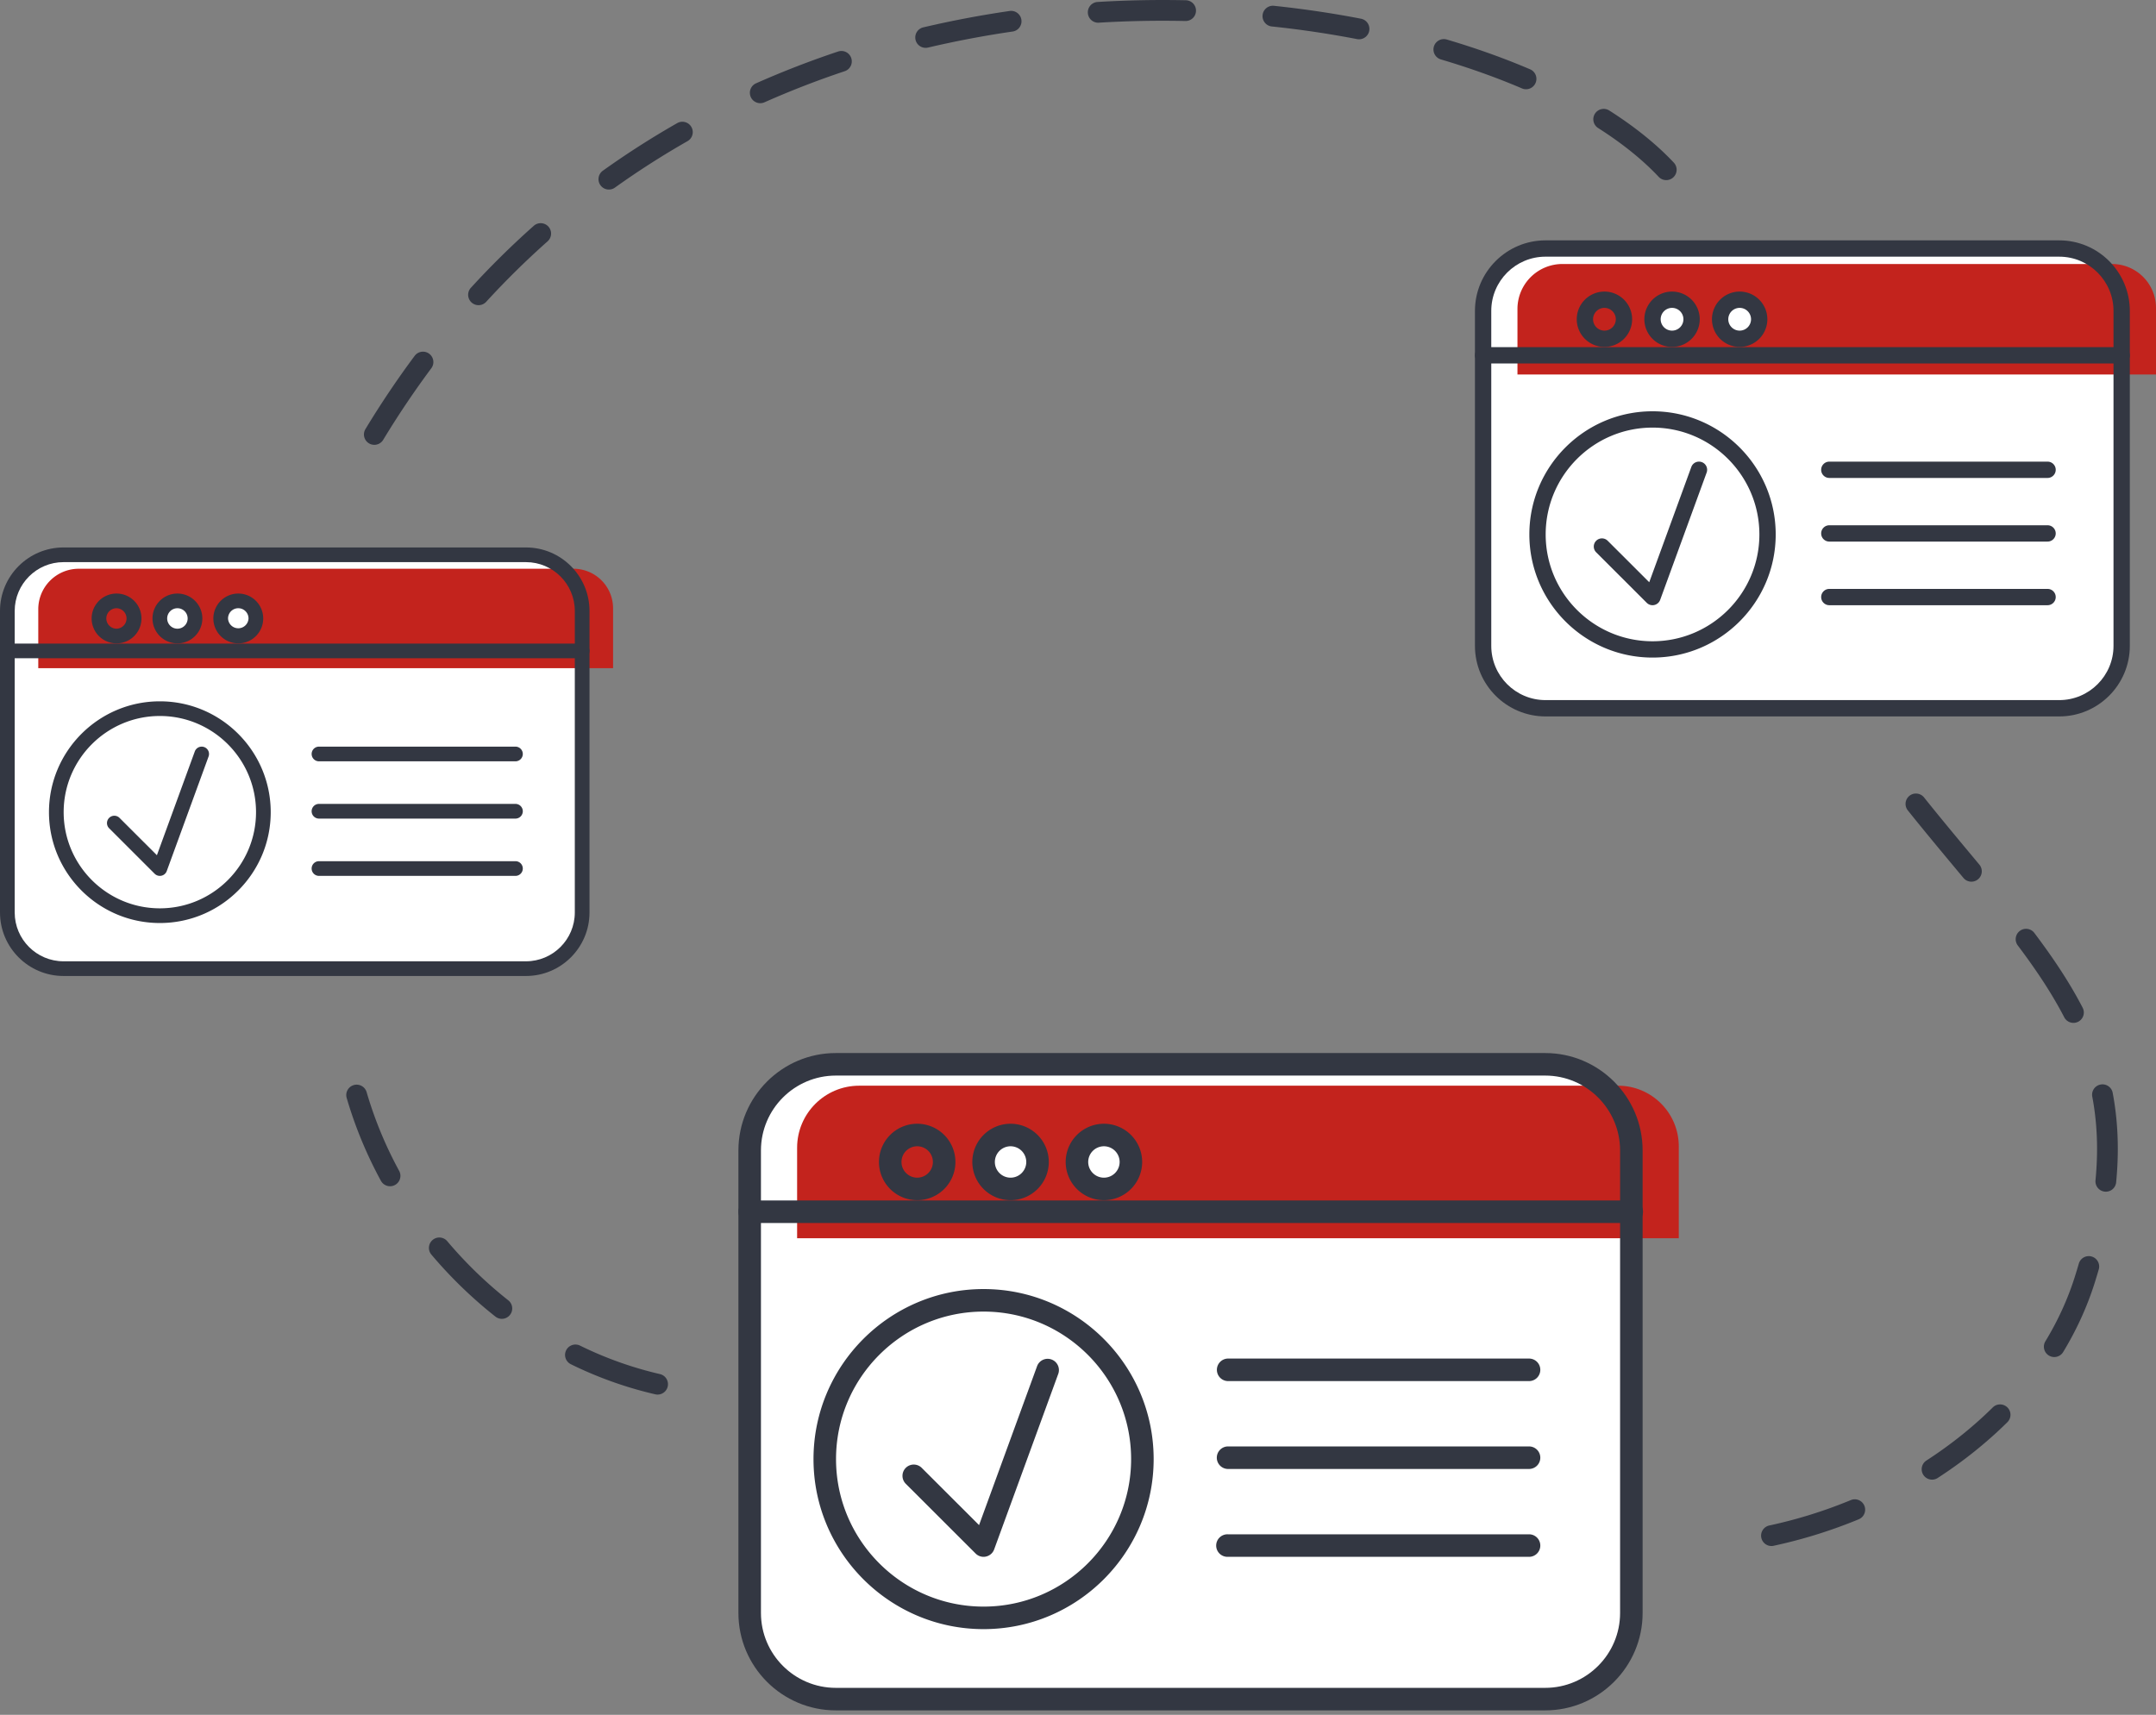 <svg width="357" height="284" fill="none" xmlns="http://www.w3.org/2000/svg"><rect width="100%" height="100%" fill="#808080" stroke="none"/><path d="M255.861 281.397h-117.46c-7.879 0-14.266-6.387-14.266-14.266v-76.6c0-7.879 6.387-14.266 14.266-14.266h117.46c7.879 0 14.266 6.387 14.266 14.266v76.6c0 7.879-6.387 14.266-14.266 14.266z" fill="#fff"/><path d="M187.257 192.44a4.468 4.468 0 0 1-8.934 0 4.468 4.468 0 0 1 8.934 0z" fill="#fff"/><path d="M277.981 189.861v15.211H131.989v-14.98c0-5.68 4.605-10.285 10.285-10.285h125.654c5.552.002 10.053 4.501 10.053 10.054z" fill="#C3231D"/><path d="M151.873 198.771a6.338 6.338 0 0 1-6.332-6.331 6.338 6.338 0 0 1 6.332-6.332 6.338 6.338 0 0 1 6.331 6.332 6.337 6.337 0 0 1-6.331 6.331zm0-8.932a2.605 2.605 0 0 0-2.601 2.601c0 1.433 1.168 2.6 2.601 2.6s2.6-1.167 2.6-2.6a2.604 2.604 0 0 0-2.6-2.601z" fill="#333742"/><path d="M171.798 192.44a4.466 4.466 0 1 1-8.932-.002 4.466 4.466 0 0 1 8.932.002z" fill="#fff"/><path d="M167.334 198.771a6.338 6.338 0 0 1-6.332-6.331 6.338 6.338 0 0 1 6.332-6.332 6.34 6.34 0 0 1 6.331 6.332 6.338 6.338 0 0 1-6.331 6.331zm0-8.932a2.605 2.605 0 0 0-2.601 2.601c0 1.433 1.168 2.6 2.601 2.6 1.432 0 2.6-1.167 2.6-2.6a2.605 2.605 0 0 0-2.6-2.601z" fill="#333742"/><path d="M187.258 192.44a4.468 4.468 0 0 1-8.934 0 4.468 4.468 0 0 1 8.934 0z" fill="#fff"/><path d="M182.793 198.771a6.34 6.34 0 0 1-6.333-6.331 6.34 6.34 0 0 1 6.333-6.332 6.338 6.338 0 0 1 6.332 6.332 6.338 6.338 0 0 1-6.332 6.331zm0-8.932a2.606 2.606 0 0 0-2.602 2.601c0 1.433 1.168 2.6 2.602 2.6a2.605 2.605 0 0 0 2.601-2.6 2.605 2.605 0 0 0-2.601-2.601z" fill="#333742"/><path d="M255.861 283.264h-117.46c-8.895 0-16.13-7.237-16.13-16.131v-76.602c0-8.896 7.237-16.131 16.13-16.131h117.46c8.896 0 16.131 7.235 16.131 16.131v76.602c.002 8.894-7.235 16.131-16.131 16.131zm-117.46-105.133c-6.837 0-12.399 5.562-12.399 12.4v76.602c0 6.838 5.562 12.4 12.399 12.4h117.46c6.838 0 12.4-5.564 12.4-12.4v-76.602c0-6.838-5.562-12.4-12.4-12.4h-117.46z" fill="#333742"/><path d="M270.127 202.547h-145.99a1.866 1.866 0 0 1 0-3.732h145.992a1.867 1.867 0 1 1-.002 3.732zM162.865 269.808c-15.527 0-28.162-12.633-28.162-28.16 0-15.527 12.633-28.161 28.162-28.161 15.527 0 28.162 12.632 28.162 28.161 0 15.527-12.633 28.16-28.162 28.16zm0-52.59c-13.472 0-24.431 10.959-24.431 24.43 0 13.47 10.959 24.429 24.431 24.429 13.471 0 24.43-10.959 24.43-24.429 0-13.471-10.959-24.43-24.43-24.43z" fill="#333742"/><path d="M162.866 257.835c-.489 0-.964-.193-1.318-.547l-11.563-11.549a1.866 1.866 0 1 1 2.637-2.641l9.494 9.483 9.623-26.361a1.866 1.866 0 0 1 3.504 1.281l-10.627 29.105a1.864 1.864 0 0 1-1.348 1.181c-.13.032-.266.048-.402.048zM253.187 228.729H203.29a1.867 1.867 0 0 1 0-3.731h49.897c1.03 0 1.864.834 1.864 1.866a1.863 1.863 0 0 1-1.864 1.865zM253.187 243.282H203.29a1.867 1.867 0 0 1 0-3.732h49.897c1.03 0 1.864.835 1.864 1.865a1.865 1.865 0 0 1-1.864 1.867zM253.187 257.834H203.29a1.866 1.866 0 1 1 0-3.731h49.897c1.03 0 1.864.835 1.864 1.867 0 1.03-.834 1.864-1.864 1.864z" fill="#333742"/><path d="M87.093 160.422H10.517a9.3 9.3 0 0 1-9.3-9.3v-49.941a9.3 9.3 0 0 1 9.3-9.3h76.576c5.135 0 9.3 4.163 9.3 9.3v49.939c0 5.137-4.165 9.302-9.3 9.302z" fill="#fff"/><path d="M42.37 102.427a2.911 2.911 0 1 1-5.824 0 2.911 2.911 0 1 1 5.823 0z" fill="#fff"/><path d="M101.515 100.746v9.918H6.338v-9.767a6.704 6.704 0 0 1 6.704-6.704h81.92a6.552 6.552 0 0 1 6.553 6.553z" fill="#C3231D"/><path d="M19.3 106.554a4.131 4.131 0 0 1-4.127-4.127 4.133 4.133 0 0 1 4.127-4.129 4.132 4.132 0 0 1 4.127 4.129 4.129 4.129 0 0 1-4.127 4.127zm0-5.823c-.935 0-1.695.76-1.695 1.694 0 .935.76 1.695 1.695 1.695a1.695 1.695 0 0 0 0-3.389z" fill="#333742"/><path d="M32.29 102.427a2.911 2.911 0 1 1-5.823 0 2.911 2.911 0 1 1 5.823 0z" fill="#fff"/><path d="M29.378 106.554a4.131 4.131 0 0 1-4.127-4.127 4.133 4.133 0 0 1 4.127-4.129 4.132 4.132 0 0 1 4.127 4.129 4.129 4.129 0 0 1-4.127 4.127zm0-5.823c-.934 0-1.695.76-1.695 1.694 0 .935.76 1.695 1.695 1.695a1.694 1.694 0 1 0 0-3.389z" fill="#333742"/><path d="M42.368 102.427a2.911 2.911 0 1 1-5.823 0 2.911 2.911 0 1 1 5.823 0z" fill="#fff"/><path d="M39.457 106.554a4.133 4.133 0 0 1-4.129-4.127 4.135 4.135 0 0 1 4.129-4.129 4.132 4.132 0 0 1 4.127 4.129 4.131 4.131 0 0 1-4.127 4.127zm0-5.823c-.936 0-1.697.76-1.697 1.694a1.697 1.697 0 0 0 3.391 0c0-.934-.76-1.694-1.694-1.694z" fill="#333742"/><path d="M87.093 161.638H10.518C4.718 161.638 0 156.92 0 151.122v-49.94c0-5.799 4.717-10.516 10.518-10.516h76.577c5.799 0 10.518 4.717 10.518 10.516v49.94c-.002 5.798-4.721 10.516-10.52 10.516zm-76.575-68.54c-4.458 0-8.084 3.626-8.084 8.084v49.94c0 4.457 3.626 8.083 8.084 8.083h76.577c4.457 0 8.084-3.626 8.084-8.083v-49.94c0-4.458-3.627-8.084-8.084-8.084H10.518z" fill="#333742"/><path d="M96.394 109.015H1.217a1.217 1.217 0 1 1 0-2.434h95.177a1.216 1.216 0 1 1 0 2.434zM26.468 152.866c-10.124 0-18.359-8.236-18.359-18.359 0-10.124 8.237-18.358 18.359-18.358 10.124 0 18.359 8.236 18.359 18.358 0 10.123-8.237 18.359-18.359 18.359zm0-34.287c-8.783 0-15.927 7.146-15.927 15.927 0 8.78 7.144 15.926 15.927 15.926s15.926-7.146 15.926-15.926c0-8.781-7.145-15.927-15.926-15.927z" fill="#333742"/><path d="M26.468 145.059c-.32 0-.629-.126-.86-.355l-7.537-7.53a1.214 1.214 0 0 1 0-1.719 1.214 1.214 0 0 1 1.72 0l6.19 6.183 6.274-17.186a1.215 1.215 0 1 1 2.283.833l-6.928 18.976a1.214 1.214 0 0 1-1.142.798zM85.35 126.086H52.82a1.217 1.217 0 1 1 0-2.434h32.53a1.216 1.216 0 1 1 0 2.434zM85.35 135.572H52.82a1.217 1.217 0 0 1 0-2.435h32.53a1.217 1.217 0 1 1 0 2.435zM85.35 145.059H52.82a1.216 1.216 0 1 1 0-2.434h32.53a1.217 1.217 0 1 1 0 2.434z" fill="#333742"/><path d="M340.98 117.299h-85.068c-5.706 0-10.332-4.625-10.332-10.332V51.49c0-5.707 4.626-10.332 10.332-10.332h85.068c5.707 0 10.333 4.625 10.333 10.332v55.477c0 5.707-4.626 10.332-10.333 10.332z" fill="#fff"/><path d="M291.295 52.871a3.234 3.234 0 1 1-6.469 0 3.234 3.234 0 0 1 6.469 0z" fill="#fff"/><path d="M357 51.004v11.017H251.268V51.17a7.447 7.447 0 0 1 7.447-7.448h91.004A7.28 7.28 0 0 1 357 51.004z" fill="#C3231D"/><path d="M265.669 57.458a4.592 4.592 0 0 1-4.585-4.585 4.592 4.592 0 0 1 4.585-4.585 4.592 4.592 0 0 1 4.586 4.585 4.592 4.592 0 0 1-4.586 4.585zm0-6.469a1.886 1.886 0 0 0-1.883 1.884c0 1.037.844 1.884 1.883 1.884a1.886 1.886 0 0 0 1.884-1.884 1.888 1.888 0 0 0-1.884-1.884z" fill="#333742"/><path d="M280.1 52.87a3.235 3.235 0 1 1-6.47 0 3.235 3.235 0 0 1 6.47 0z" fill="#fff"/><path d="M276.866 57.458a4.592 4.592 0 0 1-4.586-4.585 4.592 4.592 0 0 1 4.586-4.585 4.592 4.592 0 0 1 4.585 4.585 4.592 4.592 0 0 1-4.585 4.585zm0-6.469a1.886 1.886 0 0 0-1.884 1.884c0 1.037.844 1.884 1.884 1.884a1.886 1.886 0 0 0 1.883-1.884 1.887 1.887 0 0 0-1.883-1.884z" fill="#333742"/><path d="M291.296 52.87a3.234 3.234 0 1 1-6.469.001 3.234 3.234 0 0 1 6.469 0z" fill="#fff"/><path d="M288.061 57.458a4.593 4.593 0 0 1-4.587-4.585 4.591 4.591 0 0 1 4.587-4.585 4.59 4.59 0 0 1 4.585 4.585 4.59 4.59 0 0 1-4.585 4.585zm0-6.469a1.886 1.886 0 0 0-1.884 1.884c0 1.037.845 1.884 1.884 1.884a1.887 1.887 0 0 0 1.884-1.884c0-1.04-.845-1.884-1.884-1.884z" fill="#333742"/><path d="M340.982 118.65h-85.069c-6.443 0-11.684-5.241-11.684-11.683V51.49c0-6.443 5.241-11.683 11.684-11.683h85.069c6.443 0 11.683 5.24 11.683 11.683v55.477c0 6.442-5.242 11.683-11.683 11.683zm-85.069-76.142c-4.953 0-8.982 4.028-8.982 8.98v55.477c0 4.952 4.027 8.982 8.982 8.982h85.069c4.953 0 8.982-4.03 8.982-8.982V51.49c0-4.952-4.028-8.98-8.982-8.98h-85.069v-.002z" fill="#333742"/><path d="M351.313 60.192H245.58a1.35 1.35 0 1 1 0-2.701h105.733a1.35 1.35 0 1 1 0 2.701zM273.633 108.904c-11.246 0-20.396-9.15-20.396-20.395 0-11.246 9.15-20.395 20.396-20.395 11.245 0 20.395 9.15 20.395 20.395 0 11.248-9.15 20.395-20.395 20.395zm0-38.087c-9.758 0-17.694 7.937-17.694 17.694 0 9.755 7.936 17.692 17.694 17.692 9.757 0 17.693-7.937 17.693-17.692-.002-9.757-7.938-17.694-17.693-17.694z" fill="#333742"/><path d="M273.632 100.232c-.353 0-.699-.139-.955-.395l-8.374-8.365a1.35 1.35 0 1 1 1.908-1.912l6.876 6.868 6.97-19.09a1.35 1.35 0 1 1 2.537.927l-7.695 21.079a1.352 1.352 0 0 1-1.267.888zM339.045 79.155h-36.137a1.35 1.35 0 0 1 0-2.702h36.137a1.35 1.35 0 1 1 0 2.702zM339.045 89.694h-36.137a1.35 1.35 0 0 1 0-2.702h36.137a1.35 1.35 0 1 1 0 2.701zM339.045 100.232h-36.137a1.35 1.35 0 1 1 0-2.701h36.137a1.35 1.35 0 1 1 0 2.701zM108.887 230.962c-.128 0-.258-.013-.386-.043a64.714 64.714 0 0 1-13.958-4.974 1.719 1.719 0 1 1 1.513-3.087 61.32 61.32 0 0 0 13.215 4.709 1.721 1.721 0 0 1 1.292 2.062 1.721 1.721 0 0 1-1.676 1.333zm-25.79-12.544c-.373 0-.75-.121-1.064-.371a73.527 73.527 0 0 1-10.616-10.284 1.72 1.72 0 0 1 2.63-2.217 69.964 69.964 0 0 0 10.116 9.803 1.72 1.72 0 0 1-1.066 3.069zm-18.51-21.96c-.61 0-1.2-.325-1.513-.898a69.55 69.55 0 0 1-5.655-13.674 1.72 1.72 0 1 1 3.301-.963 66.102 66.102 0 0 0 5.377 12.996 1.72 1.72 0 0 1-1.51 2.539zM61.981 73.671a1.72 1.72 0 0 1-1.47-2.61c2.54-4.193 5.282-8.274 8.151-12.126a1.718 1.718 0 1 1 2.757 2.054 149.683 149.683 0 0 0-7.967 11.853c-.323.535-.89.83-1.47.83zm17.256-23.129a1.72 1.72 0 0 1-1.267-2.881c3.29-3.596 6.796-7.05 10.419-10.266a1.72 1.72 0 1 1 2.283 2.574 138.405 138.405 0 0 0-10.164 10.013c-.34.373-.804.56-1.27.56zm21.586-19.15a1.72 1.72 0 0 1-1.003-3.118 142.67 142.67 0 0 1 12.317-7.884 1.72 1.72 0 0 1 1.705 2.988 138.64 138.64 0 0 0-12.02 7.694 1.716 1.716 0 0 1-.999.32zm175.08-1.562a1.71 1.71 0 0 1-1.253-.543c-2.652-2.822-6.039-5.552-10.069-8.112a1.72 1.72 0 0 1 1.844-2.902c4.272 2.715 7.881 5.628 10.732 8.66a1.719 1.719 0 0 1-1.254 2.897zM125.89 17.09a1.72 1.72 0 0 1-.7-3.292 153.664 153.664 0 0 1 13.628-5.28 1.72 1.72 0 0 1 1.089 3.262 150.176 150.176 0 0 0-13.322 5.163 1.72 1.72 0 0 1-.695.147zm126.798-2.31c-.226 0-.455-.044-.676-.14-4.173-1.784-8.69-3.398-13.42-4.797a1.718 1.718 0 1 1 .974-3.297c4.861 1.436 9.501 3.095 13.798 4.933a1.72 1.72 0 0 1-.676 3.301zm-99.42-6.855a1.72 1.72 0 0 1-.392-3.393 168.716 168.716 0 0 1 14.349-2.719 1.72 1.72 0 0 1 .494 3.403 165.539 165.539 0 0 0-14.054 2.663c-.133.03-.267.046-.397.046zm71.765-1.418c-.109 0-.218-.01-.329-.032a165.992 165.992 0 0 0-14.152-2.096 1.72 1.72 0 0 1 .36-3.42c4.881.51 9.742 1.23 14.447 2.14a1.718 1.718 0 0 1 1.362 2.014 1.722 1.722 0 0 1-1.688 1.394zM181.85 3.762a1.72 1.72 0 0 1-.103-3.437A179.397 179.397 0 0 1 196.34.042a1.719 1.719 0 1 1-.075 3.437 175.685 175.685 0 0 0-14.415.283zM293.33 256.044a1.72 1.72 0 0 1-.359-3.402 78.511 78.511 0 0 0 13.494-4.204 1.718 1.718 0 1 1 1.313 3.178 82.16 82.16 0 0 1-14.087 4.386c-.12.029-.24.042-.361.042zm26.588-10.993a1.722 1.722 0 0 1-.937-3.164c4.043-2.619 7.742-5.581 10.992-8.798a1.72 1.72 0 1 1 2.421 2.444c-3.417 3.383-7.301 6.494-11.542 9.241a1.714 1.714 0 0 1-.934.277zm20.236-20.305a1.718 1.718 0 0 1-1.467-2.612c2.088-3.439 3.735-7.056 4.895-10.751.218-.692.428-1.387.625-2.065a1.72 1.72 0 1 1 3.301.963c-.204.701-.422 1.419-.646 2.134-1.244 3.958-3.005 7.829-5.237 11.505-.322.531-.89.826-1.471.826zm8.54-27.385a1.72 1.72 0 0 1-1.713-1.883c.172-1.779.258-3.539.258-5.233 0-2.969-.27-5.885-.799-8.669a1.72 1.72 0 0 1 3.378-.642c.569 2.996.858 6.129.858 9.312 0 1.804-.092 3.676-.275 5.564a1.713 1.713 0 0 1-1.707 1.551zm-5.361-27.957c-.62 0-1.222-.338-1.528-.928-1.911-3.682-4.35-7.457-7.682-11.882a1.719 1.719 0 1 1 2.747-2.067c3.449 4.581 5.986 8.509 7.986 12.367a1.718 1.718 0 0 1-1.523 2.51zm-16.895-23.385c-.493 0-.982-.21-1.322-.619l-1.102-1.322c-2.616-3.137-5.321-6.382-8.107-9.863a1.719 1.719 0 1 1 2.685-2.149c2.764 3.454 5.458 6.685 8.062 9.811l1.103 1.324a1.72 1.72 0 0 1-1.319 2.818z" fill="#333742"/></svg>